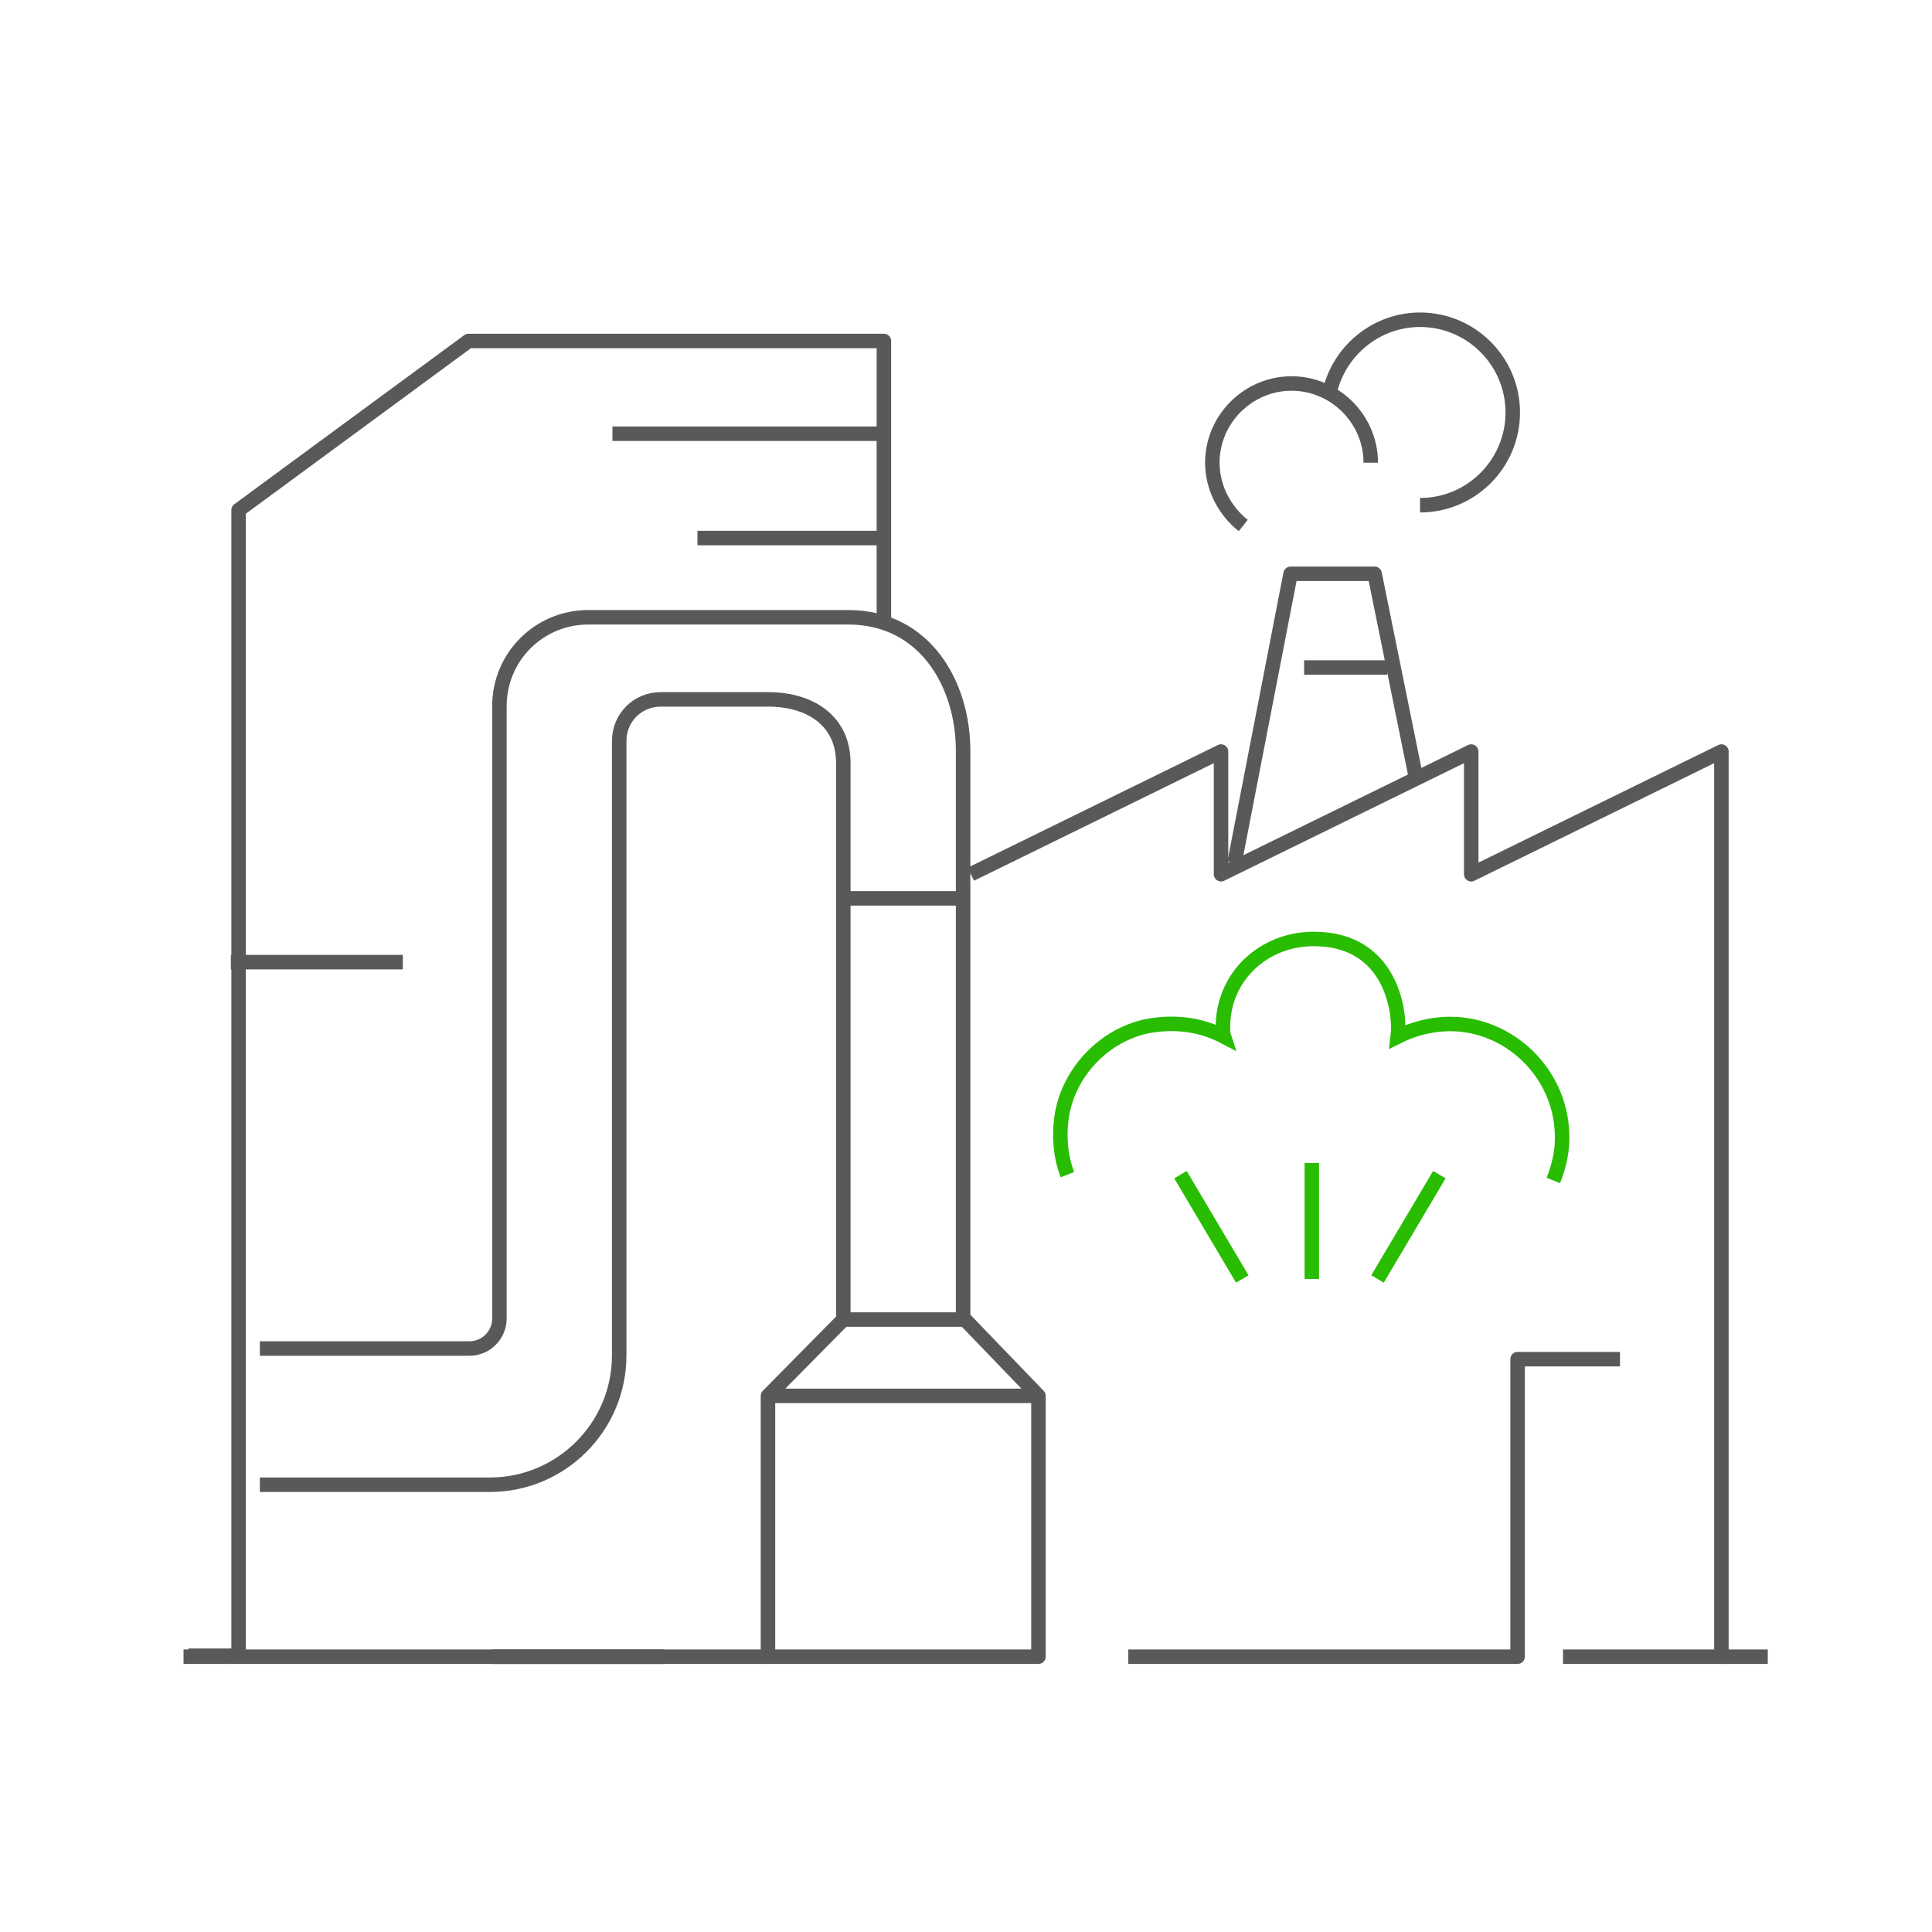 <?xml version="1.0" encoding="utf-8"?>
<!-- Generator: Adobe Illustrator 21.0.0, SVG Export Plug-In . SVG Version: 6.00 Build 0)  -->
<svg version="1.1" id="图层_1" xmlns="http://www.w3.org/2000/svg" xmlns:xlink="http://www.w3.org/1999/xlink" x="0px" y="0px"
	 viewBox="0 0 200 200" style="enable-background:new 0 0 200 200;" xml:space="preserve">
<style type="text/css">
	.st0{fill:none;stroke:#595959;stroke-width:1.5;stroke-linejoin:round;stroke-miterlimit:10;}
	.st1{fill:none;stroke:#29BD02;stroke-width:1.5;stroke-miterlimit:10;}
	.st2{fill:#29BD02;}
	.st3{fill-rule:evenodd;clip-rule:evenodd;fill:none;stroke:#595959;stroke-width:1.5;stroke-linejoin:round;stroke-miterlimit:10;}
</style>
<g>
	<g>
		<path class="st1" d="M160.8,122.2c0.6-1.5,1-3.2,0.9-4.9c-0.2-6.2-5.4-11.3-11.6-11.3c-1.9,0-3.8,0.5-5.4,1.3
			c0.3-2.4-0.6-10.1-8.7-10.1c-5.2,0-9.4,3.9-9.4,9.1c0,0.4,0,0.7,0.1,1c-2.3-1.2-4.9-1.6-7.8-1.1c-4.6,0.9-8.3,4.8-9,9.4
			c-0.3,2.1-0.1,4.2,0.6,6"/>
		<line class="st1" x1="122.2" y1="121.6" x2="128.6" y2="132.4"/>
		<line class="st1" x1="149" y1="121.6" x2="142.6" y2="132.4"/>
		<line class="st1" x1="135.8" y1="120.4" x2="135.8" y2="132.4"/>
	</g>
	<line class="st0" x1="19" y1="171.5" x2="23.9" y2="171.5"/>
	<g>
		<g>
			<g>
				<polyline class="st0" points="100.5,90.5 126.4,77.8 126.4,90.5 152.3,77.8 152.3,90.5 178.2,77.8 178.2,171.5 183,171.5 				
					"/>
				<polyline class="st0" points="167.7,140.7 157.1,140.7 157.1,171.5 116.8,171.5 				"/>
			</g>
			<line class="st0" x1="178.2" y1="171.5" x2="161.8" y2="171.5"/>
		</g>
	</g>
	<line class="st0" x1="23.9" y1="99.6" x2="41.7" y2="99.6"/>
	<line class="st0" x1="68.7" y1="171.5" x2="50.9" y2="171.5"/>
	<line class="st0" x1="79.5" y1="144.5" x2="107.4" y2="144.5"/>
	<line class="st0" x1="87.3" y1="136.6" x2="99.6" y2="136.6"/>
	<line class="st0" x1="87.6" y1="93" x2="99.6" y2="93"/>
	<line class="st0" x1="23.9" y1="171.5" x2="79.5" y2="171.5"/>
	<polyline class="st0" points="127.8,89.3 133.6,59.4 142.3,59.4 146.6,80.6 	"/>
	<line class="st0" x1="135" y1="69.1" x2="143.6" y2="69.1"/>
	<path class="st0" d="M128.7,54.4c-1.9-1.5-3.2-3.9-3.2-6.5c0-4.5,3.7-8.2,8.2-8.2s8.2,3.7,8.2,8.2"/>
	<path class="st0" d="M137.6,40.8c0.9-4.4,4.8-7.7,9.4-7.7c5.3,0,9.6,4.3,9.6,9.6s-4.3,9.6-9.6,9.6"/>
	<g>
		<g>
			<g>
				<g>
					<polyline class="st0" points="91.5,64 91.5,35.3 48.5,35.3 24.7,52.8 24.7,171.4 19.5,171.4 					"/>
				</g>
			</g>
		</g>
		<g>
			<path class="st0" d="M26.9,139.6h12h2.4h7.3c1.7,0,3.1-1.4,3.1-3.1V73.1c0-5.1,4.1-9.2,9.2-9.2h24.6h2.3c8,0,11.9,7,11.9,13.8
				v58.7l7.8,8.1v27h-28v-27l7.8-7.9V88.1V79c0-4.3-3.3-6.6-7.8-6.6H68.4c-2.4,0-4.3,1.9-4.3,4.3v63.6c0,7.4-6,13.4-13.4,13.4h0
				H26.9"/>
		</g>
		<line class="st0" x1="63.4" y1="44.9" x2="91.8" y2="44.9"/>
		<line class="st0" x1="72.2" y1="55.7" x2="91.8" y2="55.7"/>
	</g>
</g>
</svg>
